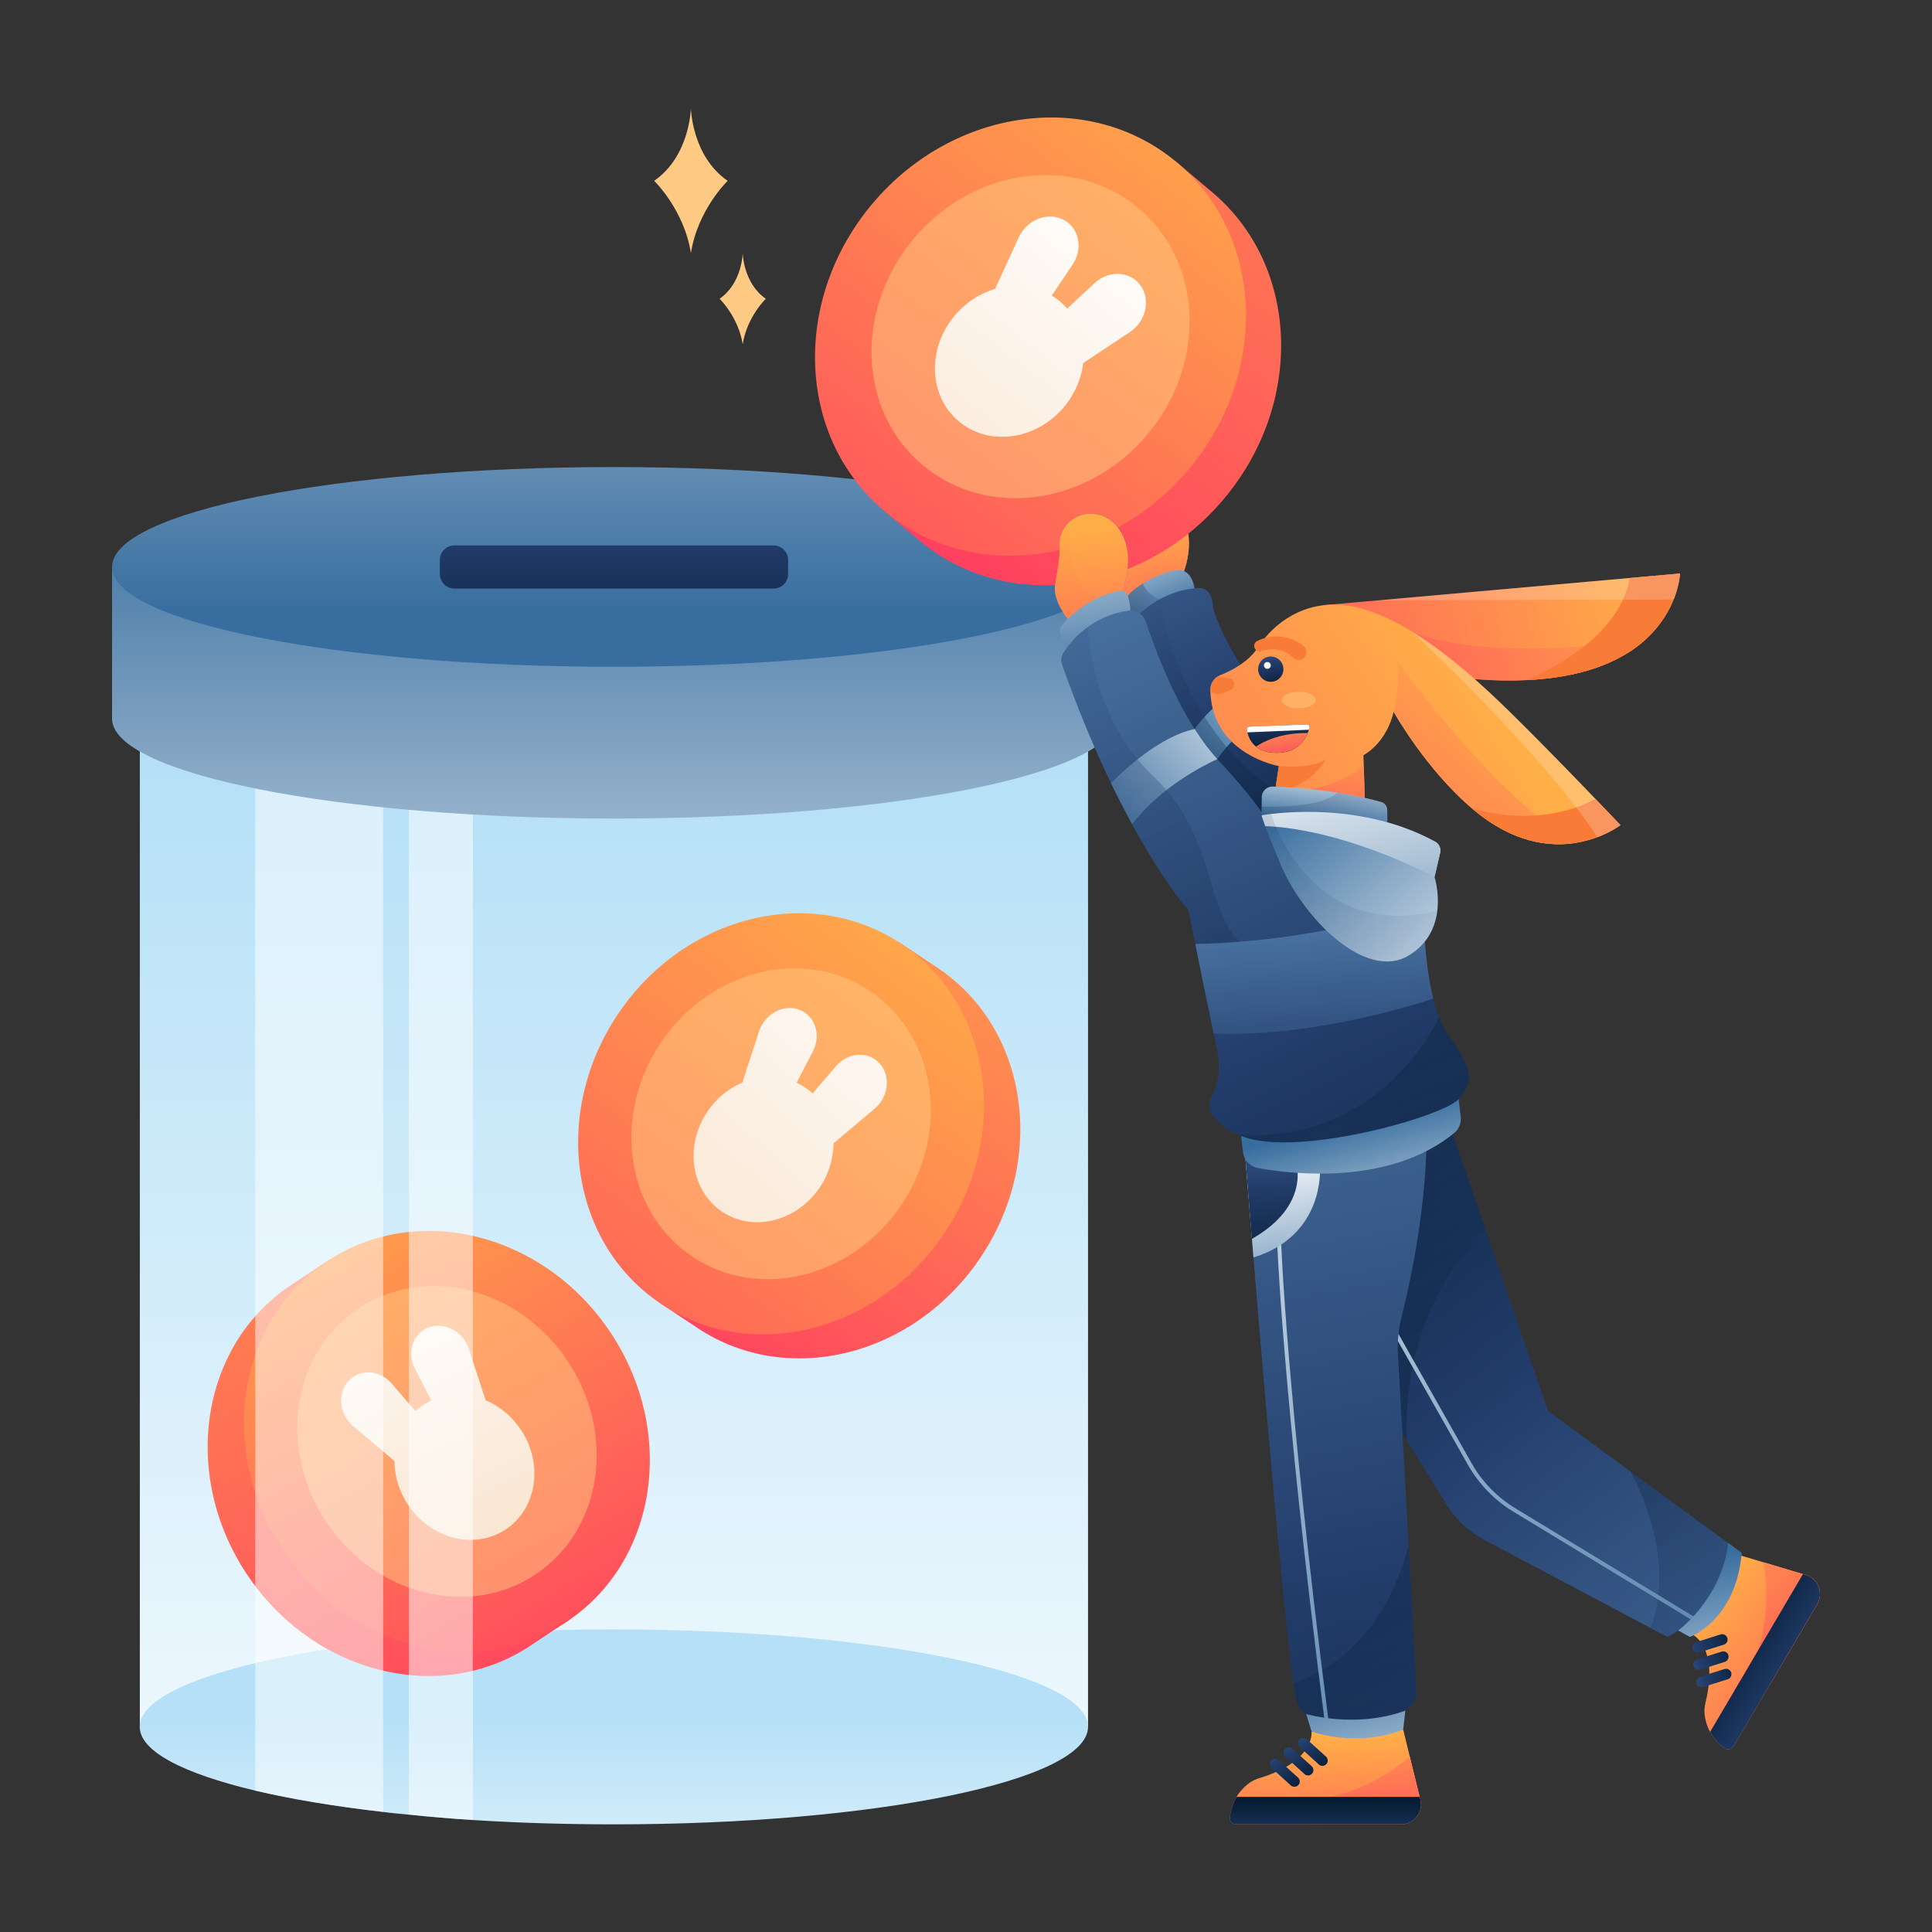 <svg width="1500" height="1500" viewBox="0 0 1500 1500" fill="none" xmlns="http://www.w3.org/2000/svg">
<rect x="0" y="0" width="1500" height="1500" fill="#333333" stroke="none"/>
<path d="M877.628 468.971C877.628 468.971 864.545 454.032 866.578 441.038C868.611 428.043 870.733 418.408 870.114 409.126C869.495 399.844 878.865 383.756 897.429 386.054C915.992 388.353 932.788 413.193 916.523 450.585L877.628 468.971Z" fill="#7D7D7D"/>
<path d="M877.628 468.971C877.628 468.971 864.545 454.032 866.578 441.038C868.611 428.043 870.733 418.408 870.114 409.126C869.495 399.844 878.865 383.756 897.429 386.054C915.992 388.353 932.788 413.193 916.523 450.585L877.628 468.971Z" fill="#747474"/>
<path d="M844.745 537.833H108.57V1340.75H844.745V537.833Z" fill="url(#paint0_linear_200_2)"/>
<path d="M844.746 1340.75C844.746 1382.56 679.973 1416.42 476.658 1416.42C438.559 1416.42 401.786 1415.27 367.134 1413.06C350.073 1412 333.366 1410.58 317.454 1408.9C310.648 1408.28 304.018 1407.67 297.476 1406.78C259.907 1402.45 226.316 1396.88 198.206 1390.25C142.339 1376.99 108.482 1359.67 108.482 1340.75C108.482 1321.83 142.339 1304.51 198.206 1291.25C226.316 1284.53 259.819 1278.96 297.476 1274.72C303.929 1273.92 310.648 1273.21 317.454 1272.59C333.366 1270.91 349.985 1269.59 367.134 1268.44C401.786 1266.23 438.559 1265.08 476.658 1265.08C679.973 1265.17 844.746 1299.02 844.746 1340.75Z" fill="url(#paint1_linear_200_2)"/>
<path d="M507.594 806.65C551.351 740.971 629.23 713.214 694.644 735.137L697.384 731.07L727.793 751.313C797.981 798.076 813.097 898.584 761.649 975.755C710.202 1053.01 611.638 1077.77 541.451 1031L511.042 1010.76L513.782 1006.69C468.258 954.893 463.838 872.418 507.594 806.65Z" fill="url(#paint2_linear_200_2)"/>
<path d="M479.397 787.91C427.95 865.17 443.066 965.678 513.253 1012.35C583.441 1059.11 682.004 1034.36 733.452 957.103C784.899 879.844 769.783 779.335 699.595 732.662C629.408 685.988 530.844 710.651 479.397 787.91Z" fill="url(#paint3_linear_200_2)"/>
<path opacity="0.5" d="M700.197 934.942C738.171 877.933 726.989 803.765 675.222 769.283C623.455 734.801 550.706 753.062 512.732 810.071C474.758 867.079 485.94 941.247 537.707 975.73C589.474 1010.21 662.223 991.951 700.197 934.942Z" fill="#FFCA83"/>
<path d="M600.324 884.705L622.247 908.661L679.086 860.75C689.959 851.556 691.727 835.291 682.888 825.567C674.048 815.844 658.401 816.904 649.031 827.777L600.324 884.705Z" fill="url(#paint4_linear_200_2)"/>
<path d="M596.7 882.672L566.291 871.269L589.363 800.639C593.871 787.114 608.191 779.335 620.567 783.932C632.854 788.529 637.716 803.468 631.175 816.197L596.7 882.672Z" fill="url(#paint5_linear_200_2)"/>
<path d="M549.054 863.313C531.286 889.921 536.501 924.573 560.634 940.749C584.766 956.926 618.799 948.352 636.567 921.744C654.335 895.136 649.12 860.484 624.987 844.308C600.855 828.131 566.822 836.705 549.054 863.313Z" fill="url(#paint6_linear_200_2)"/>
<path d="M445.805 1053.28C402.048 987.6 324.17 959.843 258.756 981.766L256.015 977.7L225.607 997.943C155.419 1044.7 140.303 1145.21 191.75 1222.38C243.198 1299.56 341.761 1324.39 411.949 1277.63L442.358 1257.39L439.617 1253.32C485.142 1201.52 489.562 1119.05 445.805 1053.28Z" fill="url(#paint7_linear_200_2)"/>
<path d="M474.004 1034.54C525.452 1111.8 510.336 1212.31 440.148 1258.98C369.96 1305.74 271.397 1280.99 219.95 1203.73C168.502 1126.47 183.618 1025.96 253.806 979.291C323.994 932.617 422.557 957.28 474.004 1034.54Z" fill="url(#paint8_linear_200_2)"/>
<path opacity="0.5" d="M415.777 1222.38C467.544 1187.9 478.726 1113.73 440.752 1056.72C402.778 999.716 330.029 981.454 278.262 1015.94C226.495 1050.42 215.313 1124.59 253.287 1181.6C291.261 1238.6 364.01 1256.87 415.777 1222.38Z" fill="#FFCA83"/>
<path d="M353.079 1131.33L331.156 1155.29L274.317 1107.38C263.444 1098.19 261.676 1081.92 270.516 1072.2C279.355 1062.47 295.002 1063.53 304.372 1074.41L353.079 1131.33Z" fill="url(#paint9_linear_200_2)"/>
<path d="M356.704 1129.3L387.112 1117.9L364.041 1047.27C359.532 1033.74 345.212 1025.96 332.836 1030.56C320.549 1035.16 315.687 1050.1 322.229 1062.83L356.704 1129.3Z" fill="url(#paint10_linear_200_2)"/>
<path d="M404.349 1109.94C422.116 1136.55 416.901 1171.2 392.768 1187.38C368.636 1203.56 334.603 1194.98 316.835 1168.37C299.067 1141.77 304.282 1107.11 328.415 1090.94C352.548 1074.76 386.581 1083.33 404.349 1109.94Z" fill="url(#paint11_linear_200_2)"/>
<path opacity="0.5" d="M297.476 566.297V1406.78C259.907 1402.45 226.316 1396.88 198.205 1390.25V566.297H297.476Z" fill="white"/>
<path opacity="0.5" d="M367.133 566.297V1412.97C350.072 1411.91 333.365 1410.49 317.453 1408.81V566.297H367.133Z" fill="white"/>
<path d="M87 440.154V557.988C87 600.772 261.497 635.512 476.656 635.512C691.905 635.512 866.313 600.861 866.313 557.988V440.154H87Z" fill="url(#paint12_linear_200_2)"/>
<path d="M476.656 517.679C691.858 517.679 866.313 482.97 866.313 440.154C866.313 397.338 691.858 362.629 476.656 362.629C261.455 362.629 87 397.338 87 440.154C87 482.97 261.455 517.679 476.656 517.679Z" fill="url(#paint13_linear_200_2)"/>
<path d="M600.591 456.949H352.813C346.537 456.949 341.498 451.911 341.498 445.634V434.762C341.498 428.485 346.537 423.447 352.813 423.447H600.591C606.868 423.447 611.906 428.485 611.906 434.762V445.634C611.906 451.911 606.868 456.949 600.591 456.949Z" fill="url(#paint14_linear_200_2)"/>
<path d="M877.628 468.971C877.628 468.971 864.545 454.032 866.578 441.038C868.611 428.043 870.733 418.408 870.114 409.126C869.495 399.844 878.865 383.756 897.429 386.054C915.992 388.353 932.788 413.193 916.523 450.585L877.628 468.971Z" fill="url(#paint15_linear_200_2)"/>
<path d="M887.262 453.06C887.262 453.06 869.583 415.756 880.102 390.209C873.207 395.248 869.848 403.38 870.202 409.126C870.732 418.408 868.611 427.955 866.666 441.038C864.633 454.121 877.715 468.971 877.715 468.971L890.268 463.049L887.262 453.06Z" fill="url(#paint16_linear_200_2)"/>
<path d="M927.749 459.778C927.749 459.778 927.219 444.043 916.523 442.717C905.827 441.391 878.866 455.623 874.711 464.11L875.86 480.817C875.86 480.817 912.015 486.297 912.987 485.502C914.048 484.706 927.749 459.778 927.749 459.778Z" fill="url(#paint17_linear_200_2)"/>
<path opacity="0.3" d="M874.711 464.11L875.86 480.817C875.86 480.817 892.656 483.38 903.705 484.795L905.65 484.176L900.081 465.347C900.081 465.347 891.241 462.342 887.263 452.971C881.252 456.773 876.302 460.839 874.711 464.11Z" fill="url(#paint18_linear_200_2)"/>
<path d="M882.224 479.226C882.224 479.226 900.08 458.275 930.489 456.507C934.29 456.331 937.915 458.364 939.594 461.9C940.655 464.11 941.627 466.85 941.627 469.767C941.627 470.916 941.716 472.065 942.069 473.126C945.252 483.38 964.787 538.187 1027.73 582.651C1027.73 582.651 990.953 658.319 986.622 657.612C982.379 656.905 872.235 565.679 871.882 562.408C871.528 559.225 882.224 479.226 882.224 479.226Z" fill="url(#paint19_linear_200_2)"/>
<path d="M972.744 529.789C943.396 542.076 927.484 566.032 927.484 566.032C927.484 566.032 923.595 600.861 923.153 601.126C922.711 601.391 945.164 589.369 945.164 589.369C958.335 569.922 976.722 558.341 991.573 551.712C984.412 544.286 978.136 536.861 972.744 529.789Z" fill="url(#paint20_linear_200_2)"/>
<path opacity="0.3" d="M1001.12 620.22C925.274 578.054 904.5 490.364 900.08 465.436C888.589 471.8 882.224 479.226 882.224 479.226C882.224 479.226 871.528 559.225 871.882 562.496C872.147 565.325 956.39 635.513 980.434 653.457C990.865 636.838 1001.12 620.22 1001.12 620.22Z" fill="url(#paint21_linear_200_2)"/>
<path d="M704.811 180.707C758.38 117.326 842.976 97.79 908.744 128.552L912.015 124.663L941.363 149.414C1008.99 206.607 1012.79 313.392 949.76 387.911C886.733 462.43 780.833 476.397 713.208 419.204L683.86 394.452L687.131 390.563C645.938 330.806 651.242 244.088 704.811 180.707Z" fill="url(#paint22_linear_200_2)"/>
<path d="M677.674 157.724C614.646 232.243 618.447 338.939 686.071 396.22C753.696 453.502 859.596 439.358 922.535 364.927C985.474 290.497 981.761 183.712 914.137 126.431C846.513 69.149 740.701 83.293 677.674 157.724Z" fill="url(#paint23_linear_200_2)"/>
<path opacity="0.5" d="M890.492 337.789C936.965 282.846 934.178 204.083 884.268 161.867C834.357 119.65 756.223 129.967 709.75 184.91C663.277 239.852 666.064 318.616 715.975 360.832C765.885 403.048 844.02 392.732 890.492 337.789Z" fill="#FFCA83"/>
<path d="M792.24 273.348L812.218 301.016L877.279 257.79C889.743 249.48 893.544 232.685 885.411 221.547C877.367 210.409 860.837 209.525 849.787 219.867L792.24 273.348Z" fill="url(#paint24_linear_200_2)"/>
<path d="M788.792 270.784L758.383 255.226L791.002 184.243C797.278 170.63 813.278 164.265 825.565 170.541C837.852 176.818 841.123 192.994 832.725 205.547L788.792 270.784Z" fill="url(#paint25_linear_200_2)"/>
<path d="M741.409 244.795C719.663 270.431 720.901 307.292 744.238 327.005C767.575 346.718 804.083 341.944 825.829 316.309C847.574 290.674 846.337 253.812 823 234.099C799.663 214.386 763.155 219.16 741.409 244.795Z" fill="url(#paint26_linear_200_2)"/>
<path d="M1078.02 1095.44L1123.55 1168.81C1130.44 1179.95 1140.26 1189.06 1151.84 1195.25L1294.6 1270.91L1303 1265.88L1312.01 1270.91C1312.01 1270.91 1347.81 1258.19 1352.15 1205.68L1201.87 1095.53L1125.05 872.418L1048.5 902.562L1078.02 1095.44Z" fill="url(#paint27_linear_200_2)"/>
<path opacity="0.3" d="M1092.26 1118.34C1091.02 1091.2 1093.32 1011.91 1153.78 955.688L1125.05 872.418L1048.5 902.562L1078.02 1095.53L1092.26 1118.34Z" fill="url(#paint28_linear_200_2)"/>
<path opacity="0.3" d="M1266.05 1142.47C1277.72 1164.84 1299.28 1216.2 1281.52 1263.93L1294.6 1270.91L1303 1265.88L1312.01 1270.91C1312.01 1270.91 1347.81 1258.18 1352.15 1205.68L1266.05 1142.47Z" fill="url(#paint29_linear_200_2)"/>
<path d="M1317.05 1259.69C1316.78 1259.69 1316.52 1259.6 1316.25 1259.42L1175 1173.68C1160.32 1164.84 1148.21 1152.2 1139.72 1137.35L1077.4 1027.2C1076.96 1026.49 1077.23 1025.52 1078.02 1025.08C1078.73 1024.64 1079.7 1024.9 1080.14 1025.7L1142.46 1135.93C1150.6 1150.34 1162.44 1162.54 1176.67 1171.11L1317.93 1256.86C1318.64 1257.3 1318.91 1258.27 1318.46 1258.98C1318.11 1259.42 1317.58 1259.69 1317.05 1259.69Z" fill="url(#paint30_linear_200_2)"/>
<path d="M966.998 900.086C966.998 900.086 996.876 1278.25 1006.33 1317.76C1006.33 1317.76 1006.42 1326.43 1014.11 1330.85L1018.27 1344.37C1018.27 1344.37 1052.57 1357.19 1089.43 1342.87L1091.11 1328.11C1091.11 1328.11 1098.8 1323.78 1099.51 1316.09C1100.04 1309.46 1088.63 1109.59 1085.36 1051.95C1084.83 1042.14 1085.72 1032.42 1088.1 1022.87C1094.2 998.65 1106.05 945.346 1107.55 889.921L966.998 900.086Z" fill="url(#paint31_linear_200_2)"/>
<path opacity="0.3" d="M1004.39 1306.89C1005.1 1311.67 1005.71 1315.29 1006.33 1317.68C1006.33 1317.68 1006.42 1326.34 1014.11 1330.76L1018.27 1344.28C1018.27 1344.28 1052.57 1357.1 1089.43 1342.78L1091.11 1328.02C1091.11 1328.02 1098.8 1323.69 1099.5 1316C1099.77 1312.64 1096.94 1258.98 1093.67 1199.49C1084.65 1234.76 1061.85 1286.47 1004.39 1306.89Z" fill="url(#paint32_linear_200_2)"/>
<path d="M1029.67 1335.44C1028.87 1335.44 1028.26 1334.91 1028.17 1334.12C995.283 1076.53 991.571 963.114 991.482 961.965C991.482 961.081 992.101 960.374 992.985 960.374C993.781 960.374 994.576 960.992 994.576 961.876C994.576 963.026 998.289 1076.26 1031.17 1333.68C1031.26 1334.56 1030.64 1335.27 1029.85 1335.44C1029.76 1335.44 1029.76 1335.44 1029.67 1335.44Z" fill="url(#paint33_linear_200_2)"/>
<path d="M973.186 976.285C1028.43 959.401 1024.81 907.335 1024.81 907.335L1033.21 895.932L1004.48 897.346L966.998 900.086C966.998 900.086 969.473 931.114 973.186 976.285Z" fill="url(#paint34_linear_200_2)"/>
<path d="M1006.33 903.003L978.225 899.291L966.998 900.086C966.998 900.086 968.943 924.661 971.948 961.876C1017.47 936.064 1006.33 903.003 1006.33 903.003Z" fill="url(#paint35_linear_200_2)"/>
<path d="M1018.27 1344.37C1018.27 1344.37 1021.27 1367.36 977.783 1380.53C975.131 1381.32 972.479 1382.56 970.181 1384.15C964.7 1388.04 956.479 1396.17 954.888 1411.2C954.623 1414.03 956.921 1416.42 959.75 1416.42H1087.75C1097.83 1416.42 1105.16 1406.96 1102.78 1397.23L1089.43 1342.87L1018.27 1344.37Z" fill="url(#paint36_linear_200_2)"/>
<path d="M1102.78 1397.23L1094.56 1363.82C1082.89 1374.07 1050.89 1397.76 1006.34 1398.03C1006.34 1398.03 1010.85 1406.34 1016.5 1416.33H1087.75C1097.83 1416.42 1105.17 1406.96 1102.78 1397.23Z" fill="url(#paint37_linear_200_2)"/>
<path d="M954.888 1411.2C954.623 1414.03 956.921 1416.42 959.75 1416.42H1087.75C1097.83 1416.42 1105.16 1406.96 1102.78 1397.23L1102.25 1395.11H960.104C957.628 1399.27 955.595 1404.48 954.888 1411.2Z" fill="url(#paint38_linear_200_2)"/>
<path d="M1023.93 1369.92L1009.08 1356.48C1007.4 1354.98 1007.22 1352.33 1008.81 1350.65C1010.31 1348.97 1012.97 1348.79 1014.64 1350.38L1029.5 1363.82C1031.17 1365.32 1031.35 1367.97 1029.76 1369.65C1028.26 1371.33 1025.61 1371.51 1023.93 1369.92Z" fill="url(#paint39_linear_200_2)"/>
<path d="M1012.79 1377.35L997.941 1363.91C996.261 1362.41 996.085 1359.75 997.676 1358.07C999.178 1356.39 1001.83 1356.22 1003.51 1357.81L1018.36 1371.25C1020.04 1372.75 1020.22 1375.4 1018.63 1377.08C1017.03 1378.76 1014.47 1378.94 1012.79 1377.35Z" fill="url(#paint40_linear_200_2)"/>
<path d="M1002.18 1386.18L987.331 1372.75C985.652 1371.25 985.475 1368.59 987.066 1366.91C988.569 1365.23 991.221 1365.06 992.901 1366.65L1007.75 1380.09C1009.43 1381.59 1009.61 1384.24 1008.02 1385.92C1006.51 1387.51 1003.86 1387.69 1002.18 1386.18Z" fill="url(#paint41_linear_200_2)"/>
<path d="M1089.43 1342.87L1091.11 1328.11C1052.65 1342.25 1014.11 1330.76 1014.11 1330.76L1018.27 1344.28C1018.27 1344.37 1052.57 1357.19 1089.43 1342.87Z" fill="url(#paint42_linear_200_2)"/>
<path d="M1313.52 1268.79C1313.52 1268.79 1334.82 1277.81 1324.13 1322.01C1323.51 1324.75 1323.15 1327.58 1323.42 1330.41C1323.95 1337.12 1326.87 1348.35 1338.98 1357.28C1341.28 1358.96 1344.55 1358.25 1345.96 1355.78L1410.85 1245.46C1415.97 1236.79 1411.55 1225.65 1401.92 1222.74L1348.26 1206.74L1313.52 1268.79Z" fill="url(#paint43_linear_200_2)"/>
<path d="M1401.92 1222.74L1369.03 1212.93C1371.95 1228.22 1376.19 1267.73 1353.83 1306.36C1353.83 1306.36 1363.29 1306.72 1374.78 1306.89L1410.93 1245.46C1415.88 1236.7 1411.55 1225.57 1401.92 1222.74Z" fill="url(#paint44_linear_200_2)"/>
<path d="M1338.98 1357.28C1341.28 1358.96 1344.55 1358.25 1345.96 1355.78L1410.85 1245.46C1415.97 1236.79 1411.55 1225.65 1401.92 1222.74L1399.8 1222.12L1327.75 1344.64C1330.05 1348.88 1333.59 1353.3 1338.98 1357.28Z" fill="url(#paint45_linear_200_2)"/>
<path d="M1338.36 1276.93L1319.27 1282.94C1317.06 1283.64 1314.76 1282.41 1314.05 1280.2C1313.34 1277.99 1314.58 1275.69 1316.79 1274.98L1335.88 1268.97C1338.09 1268.26 1340.39 1269.5 1341.1 1271.71C1341.81 1273.92 1340.57 1276.22 1338.36 1276.93Z" fill="url(#paint46_linear_200_2)"/>
<path d="M1339.16 1290.27L1320.06 1296.28C1317.85 1296.99 1315.55 1295.75 1314.85 1293.54C1314.14 1291.33 1315.38 1289.04 1317.59 1288.33L1336.68 1282.32C1338.89 1281.61 1341.19 1282.85 1341.9 1285.06C1342.52 1287.27 1341.28 1289.57 1339.16 1290.27Z" fill="url(#paint47_linear_200_2)"/>
<path d="M1341.37 1303.8L1322.27 1309.81C1320.06 1310.52 1317.76 1309.28 1317.06 1307.07C1316.35 1304.86 1317.59 1302.56 1319.8 1301.85L1338.89 1295.84C1341.1 1295.14 1343.4 1296.37 1344.11 1298.58C1344.72 1300.79 1343.58 1303.18 1341.37 1303.8Z" fill="url(#paint48_linear_200_2)"/>
<path d="M1352.24 1205.59L1341.8 1197.99C1336.59 1241.39 1303 1265.88 1303 1265.88L1312.01 1270.91C1312.01 1270.91 1347.9 1258.18 1352.24 1205.59Z" fill="url(#paint49_linear_200_2)"/>
<path d="M962.93 876.572L965.051 894.429C965.758 900.705 970.62 905.744 976.808 906.893C1004.21 911.843 1079.17 920.418 1129.03 879.666C1132.83 876.572 1134.69 871.711 1134.07 866.937L1131.33 843.865L962.93 876.572Z" fill="url(#paint50_linear_200_2)"/>
<path d="M830.335 482.054C830.335 482.054 817.252 467.115 819.285 454.121C821.318 441.126 823.44 431.491 822.821 422.209C822.29 412.927 831.572 396.839 850.136 399.137C868.699 401.436 885.495 426.275 869.23 463.667L830.335 482.054Z" fill="#7D7D7D"/>
<path d="M830.335 482.054C830.335 482.054 817.252 467.115 819.285 454.121C821.318 441.126 823.44 431.491 822.821 422.209C822.29 412.927 831.572 396.839 850.136 399.137C868.699 401.436 885.495 426.275 869.23 463.667L830.335 482.054Z" fill="url(#paint51_linear_200_2)"/>
<path d="M830.335 405.325C825.119 410.364 822.556 417.17 822.821 422.209C823.351 431.491 821.23 441.038 819.285 454.12C817.252 467.203 830.335 482.054 830.335 482.054L863.307 466.496C827.771 465.877 829.451 416.993 830.335 405.325Z" fill="url(#paint52_linear_200_2)"/>
<path d="M828.214 505.479C828.214 505.479 824.236 497.524 822.998 490.187C822.733 488.772 823.087 487.27 823.971 486.12C828.391 480.64 844.037 463.491 869.584 458.629C871.971 458.187 874.357 459.424 875.241 461.723C876.567 465.082 877.982 470.474 877.363 476.397C876.39 486.562 828.214 505.479 828.214 505.479Z" fill="url(#paint53_linear_200_2)"/>
<path d="M825.827 506.452C831.838 497.259 847.573 478.165 876.125 474.098C880.015 473.568 883.993 474.982 886.733 477.811C888.059 479.225 889.031 480.817 889.65 482.673C894.07 496.286 914.932 557.192 945.252 589.546C979.462 626.142 986.534 641.612 986.534 641.612L1105.43 713.656C1105.43 713.656 1105.96 777.391 1123.99 803.026C1142.03 828.661 1145.56 838.65 1132.57 853.236C1119.48 867.821 998.468 900.97 960.368 880.374C960.368 880.374 948.965 876.484 941.451 865.523C938.446 861.103 938.18 855.357 940.832 850.76C944.457 844.484 948.611 832.639 944.81 814.606C938.799 785.965 922.711 706.672 922.711 706.672C922.711 706.672 872.236 650.805 824.678 516.176C823.529 512.905 823.971 509.281 825.827 506.452Z" fill="url(#paint54_linear_200_2)"/>
<path d="M927.573 566.032C899.816 571.778 871.087 599.358 862.689 608.021C868.347 619.689 873.828 630.297 878.955 639.844C901.496 610.584 935.264 593.877 945.164 589.369C938.888 582.562 932.966 574.606 927.573 566.032Z" fill="url(#paint55_linear_200_2)"/>
<path opacity="0.3" d="M895.661 602.982C853.142 562.85 845.893 506.982 844.656 486.828C835.197 493.634 829.098 501.502 825.827 506.452C823.971 509.369 823.529 512.905 824.678 516.176C872.236 650.717 922.711 706.672 922.711 706.672C922.711 706.672 926.6 725.766 931.197 748.573L983.97 740.352C929.252 730.275 954.357 658.496 895.661 602.982Z" fill="url(#paint56_linear_200_2)"/>
<path d="M1105.52 713.656L1093.76 706.584C1020.92 728.418 957.627 732.396 928.014 732.926C932.257 753.788 938.091 782.606 942.246 802.407C1015.09 805.413 1091.9 782.164 1112.76 775.357C1105.78 747.158 1105.52 713.656 1105.52 713.656Z" fill="url(#paint57_linear_200_2)"/>
<path d="M1027.64 469.855L1304.32 445.281C1304.32 445.281 1301.32 542.165 1138.14 526.607L1027.64 469.855Z" fill="url(#paint58_linear_200_2)"/>
<path d="M1277.54 496.64C1143.88 515.115 1096.5 490.54 1096.5 490.54L1088.01 500.087L1089.34 501.59L1138.22 526.695C1213.89 533.855 1255.09 516.883 1277.54 496.64Z" fill="url(#paint59_linear_200_2)"/>
<path d="M990.335 611.468L992.899 594.761C992.899 594.761 940.833 585.921 939.683 535.888C939.595 530.673 942.689 525.988 947.551 524.131C956.037 520.772 969.474 513.966 976.899 502.386C988.302 484.618 1012.35 465.17 1046.56 470.209C1086.69 476.22 1132.92 514.054 1172.08 552.595C1211.24 591.048 1258.09 640.639 1258.09 640.639C1258.09 640.639 1206.2 681.126 1143.62 628.352C1106.84 597.325 1082 552.595 1082 552.595C1082 552.595 1077.85 575.137 1058.58 586.363L1059.55 620.131L990.335 611.468Z" fill="url(#paint60_linear_200_2)"/>
<path d="M1143.7 628.352C1174.73 654.518 1203.11 657.789 1223.88 654.341C1163.15 622.606 1084.92 513.612 1084.92 513.612C1087.4 529.701 1082.09 552.595 1082.09 552.595C1082.09 552.595 1106.93 597.325 1143.7 628.352Z" fill="url(#paint61_linear_200_2)"/>
<path d="M1142.91 627.645C1143.18 627.822 1143.44 628.087 1143.62 628.264C1206.2 681.037 1258.09 640.551 1258.09 640.551C1258.09 640.551 1250.49 632.507 1238.73 620.308C1229.36 625.612 1193.92 641.965 1142.91 627.645Z" fill="#F87C38"/>
<path d="M1304.33 445.281L1265.34 448.728C1263.75 460.22 1253.32 498.408 1184.99 528.021C1301.94 522.629 1304.33 445.281 1304.33 445.281Z" fill="#F87C38"/>
<path d="M1029.32 589.546C1017.92 597.413 992.899 594.761 992.899 594.761L990.336 611.468L999.176 612.617C1020.66 606.783 1029.32 589.546 1029.32 589.546Z" fill="#F87C38"/>
<path d="M1059.64 620.22L1058.84 594.496C1053.01 599.977 1039.75 608.728 1011.9 614.209L1059.64 620.22Z" fill="url(#paint62_linear_200_2)"/>
<path d="M976.192 497.612C981.585 494.96 987.861 493.723 994.137 494.253C1000.41 494.783 1006.78 497.259 1011.82 501.325L1011.99 501.413C1014.65 503.535 1015.09 507.424 1012.97 510.076C1010.84 512.728 1006.95 513.17 1004.3 511.049C1004.13 510.872 1003.95 510.695 1003.77 510.518C1000.86 507.601 997.142 505.479 992.811 504.596C988.568 503.712 983.883 504.065 979.551 505.568H979.463C977.253 506.363 974.778 505.126 973.982 502.916C973.275 500.794 974.248 498.496 976.192 497.612Z" fill="#F87C38"/>
<path d="M986.623 529.347C992.042 529.347 996.435 524.954 996.435 519.535C996.435 514.116 992.042 509.723 986.623 509.723C981.204 509.723 976.811 514.116 976.811 519.535C976.811 524.954 981.204 529.347 986.623 529.347Z" fill="url(#paint63_linear_200_2)"/>
<path d="M983.97 519.269C985.435 519.269 986.622 518.082 986.622 516.618C986.622 515.153 985.435 513.966 983.97 513.966C982.506 513.966 981.318 515.153 981.318 516.618C981.318 518.082 982.506 519.269 983.97 519.269Z" fill="white"/>
<path d="M1016.68 564.794C1016.59 565.325 1016.41 565.944 1016.15 566.562C1015.97 567.358 1015.62 568.153 1015.26 569.126C1015.09 569.568 1014.91 570.01 1014.73 570.452C1011.82 576.728 1005.28 584.419 991.308 584.507C984.502 584.507 979.728 582.916 976.281 580.529C975.839 580.264 975.485 579.999 975.131 579.645C970.977 576.286 969.209 571.866 968.502 568.595C968.325 567.711 968.148 567.004 968.06 566.297C967.883 565.148 968.767 564.264 969.916 564.176L1014.82 562.496C1015.97 562.496 1016.94 563.645 1016.68 564.794Z" fill="url(#paint64_linear_200_2)"/>
<path d="M1016.68 564.794C1016.59 565.325 1016.41 565.944 1016.15 566.562L968.502 568.595C968.325 567.711 968.148 567.004 968.06 566.297C967.883 565.148 968.767 564.264 969.916 564.176L1014.82 562.496C1015.97 562.496 1016.94 563.645 1016.68 564.794Z" fill="white"/>
<path d="M1015.26 569.126C1015.09 569.568 1014.91 570.01 1014.73 570.452C1011.82 576.728 1005.27 584.419 991.308 584.507C984.501 584.507 979.728 582.916 976.28 580.529C975.838 580.264 975.484 579.999 975.131 579.645C981.319 575.49 994.401 568.949 1015.26 569.126Z" fill="url(#paint65_linear_200_2)"/>
<path opacity="0.5" d="M1008.37 549.944C1015.64 549.944 1021.54 547.054 1021.54 543.49C1021.54 539.927 1015.64 537.037 1008.37 537.037C1001.09 537.037 995.195 539.927 995.195 543.49C995.195 547.054 1001.09 549.944 1008.37 549.944Z" fill="#FFCA83"/>
<path d="M954.269 526.43L945.253 525.369C941.717 527.756 939.507 531.734 939.684 536.065L941.275 537.391C943.308 539.071 946.048 539.513 948.435 538.54L955.419 535.623C957.01 534.916 958.159 533.502 958.336 531.734C958.778 529.17 956.921 526.783 954.269 526.43Z" fill="#F87C38"/>
<path d="M988.303 610.672C1003.77 611.203 1039.66 613.501 1072.37 622.695C1075.11 623.49 1076.97 625.965 1077.05 628.794C1077.14 633.037 1077.23 639.313 1076.88 644.087C1076.88 644.087 1040.37 627.38 979.463 633.037L979.64 618.098C980.17 613.766 983.883 610.496 988.303 610.672Z" fill="url(#paint66_linear_200_2)"/>
<path opacity="0.2" d="M1076.88 644.175C1077.14 639.402 1077.14 633.126 1077.05 628.882C1076.97 626.054 1075.11 623.49 1072.37 622.783C1060.97 619.512 1049.21 617.214 1037.98 615.446C1034 619.689 1020.92 627.203 979.551 626.231L979.463 633.126C1040.37 627.38 1076.88 644.175 1076.88 644.175Z" fill="url(#paint67_linear_200_2)"/>
<path d="M979.463 633.126C979.463 633.126 1052.04 619.336 1114.36 653.634C1117.36 655.313 1118.87 658.849 1118.07 662.208L1113.74 680.86C1113.74 680.86 1127.09 721.788 1093.67 741.855C1060.26 761.921 1011.9 712.86 994.49 671.578C979.64 636.043 979.463 633.126 979.463 633.126Z" fill="url(#paint68_linear_200_2)"/>
<path d="M1113.83 680.772L1118.16 662.12C1118.95 658.761 1117.45 655.225 1114.45 653.546C1052.13 619.336 979.551 633.037 979.551 633.037C979.551 633.037 979.639 634.01 982.38 641.435C997.584 641.877 1044.43 646.032 1113.83 680.772Z" fill="url(#paint69_linear_200_2)"/>
<path opacity="0.1" d="M1115.95 707.203C1025.61 728.683 993.518 651.954 986.799 632.065C982.114 632.595 979.551 633.126 979.551 633.126C979.551 633.126 979.639 636.043 994.578 671.579C1011.99 712.949 1060.35 761.921 1093.76 741.855C1108.96 732.661 1114.45 719.136 1115.95 707.203Z" fill="url(#paint70_linear_200_2)"/>
<path opacity="0.3" d="M1124.08 803.026C1121.52 799.401 1119.31 794.893 1117.36 789.943C1110.47 803.998 1065.12 887.976 961.516 880.816C1000.85 900.263 1119.66 867.644 1132.65 853.147C1145.65 838.738 1142.2 828.661 1124.08 803.026Z" fill="url(#paint71_linear_200_2)"/>
<path opacity="0.2" d="M1240.15 650.01C1251.55 645.767 1258.18 640.551 1258.18 640.551C1258.18 640.551 1211.33 591.049 1172.17 552.507C1148.57 529.259 1122.4 506.364 1096.5 490.452C1097.21 491.248 1200.55 587.866 1240.15 650.01Z" fill="white"/>
<path opacity="0.2" d="M1299.46 465.436C1304.15 453.855 1304.41 445.281 1304.41 445.281L1070.69 466.054L1299.46 465.436Z" fill="white"/>
<path d="M576.634 267.248C579.993 245.944 594.579 231.978 594.579 231.978C577.076 219.867 576.634 196.53 576.634 196.53C576.634 196.53 576.192 219.867 558.689 231.978C558.689 231.978 573.275 246.033 576.634 267.248Z" fill="#FFCA83"/>
<path d="M536.412 196.53C541.716 162.674 564.964 140.398 564.964 140.398C537.119 121.215 536.412 84 536.412 84C536.412 84 535.705 121.215 507.859 140.398C507.859 140.398 531.108 162.674 536.412 196.53Z" fill="#FFCA83"/>
<defs>
<linearGradient id="paint0_linear_200_2" x1="476.701" y1="1586.19" x2="476.701" y2="589.961" gradientUnits="userSpaceOnUse">
<stop stop-color="white"/>
<stop offset="1" stop-color="#B5E0F7"/>
</linearGradient>
<linearGradient id="paint1_linear_200_2" x1="476.671" y1="1562.99" x2="476.671" y2="1333.7" gradientUnits="userSpaceOnUse">
<stop stop-color="white"/>
<stop offset="1" stop-color="#B5E0F7"/>
</linearGradient>
<linearGradient id="paint2_linear_200_2" x1="459.139" y1="1137.69" x2="816.655" y2="635.564" gradientUnits="userSpaceOnUse">
<stop stop-color="#FF2A64"/>
<stop offset="1" stop-color="#FFAF48"/>
</linearGradient>
<linearGradient id="paint3_linear_200_2" x1="287.997" y1="1304.36" x2="735.226" y2="697.79" gradientUnits="userSpaceOnUse">
<stop stop-color="#FF2A64"/>
<stop offset="1" stop-color="#FFAF48"/>
</linearGradient>
<linearGradient id="paint4_linear_200_2" x1="761.01" y1="735.423" x2="513.293" y2="1013.94" gradientUnits="userSpaceOnUse">
<stop stop-color="white"/>
<stop offset="1" stop-color="#F9E4CE"/>
</linearGradient>
<linearGradient id="paint5_linear_200_2" x1="719.138" y1="698.181" x2="471.421" y2="976.695" gradientUnits="userSpaceOnUse">
<stop stop-color="white"/>
<stop offset="1" stop-color="#F9E4CE"/>
</linearGradient>
<linearGradient id="paint6_linear_200_2" x1="745.115" y1="721.286" x2="497.399" y2="999.8" gradientUnits="userSpaceOnUse">
<stop stop-color="white"/>
<stop offset="1" stop-color="#F9E4CE"/>
</linearGradient>
<linearGradient id="paint7_linear_200_2" x1="507.206" y1="1473.72" x2="73.367" y2="700.443" gradientUnits="userSpaceOnUse">
<stop stop-color="#FF2A64"/>
<stop offset="1" stop-color="#FFAF48"/>
</linearGradient>
<linearGradient id="paint8_linear_200_2" x1="510.707" y1="1409.61" x2="220.142" y2="894.094" gradientUnits="userSpaceOnUse">
<stop stop-color="#FF2A64"/>
<stop offset="1" stop-color="#FFAF48"/>
</linearGradient>
<linearGradient id="paint9_linear_200_2" x1="229.627" y1="951.246" x2="368.215" y2="1232.44" gradientUnits="userSpaceOnUse">
<stop stop-color="white"/>
<stop offset="1" stop-color="#F9E4CE"/>
</linearGradient>
<linearGradient id="paint10_linear_200_2" x1="279.895" y1="926.471" x2="418.483" y2="1207.66" gradientUnits="userSpaceOnUse">
<stop stop-color="white"/>
<stop offset="1" stop-color="#F9E4CE"/>
</linearGradient>
<linearGradient id="paint11_linear_200_2" x1="260.465" y1="936.046" x2="399.052" y2="1217.24" gradientUnits="userSpaceOnUse">
<stop stop-color="white"/>
<stop offset="1" stop-color="#F9E4CE"/>
</linearGradient>
<linearGradient id="paint12_linear_200_2" x1="476.699" y1="369.933" x2="476.699" y2="942.712" gradientUnits="userSpaceOnUse">
<stop stop-color="#386E9F"/>
<stop offset="1" stop-color="white"/>
</linearGradient>
<linearGradient id="paint13_linear_200_2" x1="476.699" y1="474.619" x2="476.699" y2="-64.808" gradientUnits="userSpaceOnUse">
<stop stop-color="#386E9F"/>
<stop offset="1" stop-color="white"/>
</linearGradient>
<linearGradient id="paint14_linear_200_2" x1="476.701" y1="540.837" x2="476.701" y2="305.833" gradientUnits="userSpaceOnUse">
<stop stop-color="#03192E"/>
<stop offset="0.17" stop-color="#0C233F"/>
<stop offset="0.5" stop-color="#223C6A"/>
<stop offset="1" stop-color="#4A74A2"/>
</linearGradient>
<linearGradient id="paint15_linear_200_2" x1="911.481" y1="542.11" x2="890.726" y2="404.862" gradientUnits="userSpaceOnUse">
<stop stop-color="#FF2A64"/>
<stop offset="1" stop-color="#FFAF48"/>
</linearGradient>
<linearGradient id="paint16_linear_200_2" x1="902.406" y1="563.861" x2="870.27" y2="403.18" gradientUnits="userSpaceOnUse">
<stop stop-color="#FF2A64"/>
<stop offset="1" stop-color="#FFAF48"/>
</linearGradient>
<linearGradient id="paint17_linear_200_2" x1="907.213" y1="481.772" x2="872.064" y2="393.899" gradientUnits="userSpaceOnUse">
<stop stop-color="#386E9F"/>
<stop offset="1" stop-color="white"/>
</linearGradient>
<linearGradient id="paint18_linear_200_2" x1="874.701" y1="468.935" x2="905.666" y2="468.935" gradientUnits="userSpaceOnUse">
<stop stop-color="#03192E"/>
<stop offset="0.17" stop-color="#0C233F"/>
<stop offset="0.5" stop-color="#223C6A"/>
<stop offset="1" stop-color="#4A74A2"/>
</linearGradient>
<linearGradient id="paint19_linear_200_2" x1="1059.34" y1="776.741" x2="831.374" y2="351.941" gradientUnits="userSpaceOnUse">
<stop stop-color="#03192E"/>
<stop offset="0.17" stop-color="#0C233F"/>
<stop offset="0.5" stop-color="#223C6A"/>
<stop offset="1" stop-color="#4A74A2"/>
</linearGradient>
<linearGradient id="paint20_linear_200_2" x1="929.042" y1="590.834" x2="1024.45" y2="488.902" gradientUnits="userSpaceOnUse">
<stop stop-color="#386E9F"/>
<stop offset="1" stop-color="white"/>
</linearGradient>
<linearGradient id="paint21_linear_200_2" x1="974.75" y1="660.134" x2="822.103" y2="385.637" gradientUnits="userSpaceOnUse">
<stop stop-color="#03192E"/>
<stop offset="0.17" stop-color="#0C233F"/>
<stop offset="0.5" stop-color="#223C6A"/>
<stop offset="1" stop-color="#4A74A2"/>
</linearGradient>
<linearGradient id="paint22_linear_200_2" x1="632.974" y1="555.607" x2="1165.23" y2="-187.543" gradientUnits="userSpaceOnUse">
<stop stop-color="#FF2A64"/>
<stop offset="1" stop-color="#FFAF48"/>
</linearGradient>
<linearGradient id="paint23_linear_200_2" x1="531.908" y1="614.522" x2="959.721" y2="51.133" gradientUnits="userSpaceOnUse">
<stop stop-color="#FF2A64"/>
<stop offset="1" stop-color="#FFAF48"/>
</linearGradient>
<linearGradient id="paint24_linear_200_2" x1="907.429" y1="175.406" x2="698.544" y2="437.852" gradientUnits="userSpaceOnUse">
<stop stop-color="white"/>
<stop offset="1" stop-color="#F9E4CE"/>
</linearGradient>
<linearGradient id="paint25_linear_200_2" x1="860.512" y1="138.065" x2="651.627" y2="400.51" gradientUnits="userSpaceOnUse">
<stop stop-color="white"/>
<stop offset="1" stop-color="#F9E4CE"/>
</linearGradient>
<linearGradient id="paint26_linear_200_2" x1="882.828" y1="155.828" x2="673.943" y2="418.273" gradientUnits="userSpaceOnUse">
<stop stop-color="white"/>
<stop offset="1" stop-color="#F9E4CE"/>
</linearGradient>
<linearGradient id="paint27_linear_200_2" x1="913.935" y1="746.684" x2="1417.4" y2="1402.8" gradientUnits="userSpaceOnUse">
<stop stop-color="#03192E"/>
<stop offset="0.17" stop-color="#0C233F"/>
<stop offset="0.5" stop-color="#223C6A"/>
<stop offset="1" stop-color="#4A74A2"/>
</linearGradient>
<linearGradient id="paint28_linear_200_2" x1="1130.74" y1="1086.57" x2="1027.64" y2="662.107" gradientUnits="userSpaceOnUse">
<stop stop-color="#03192E"/>
<stop offset="0.17" stop-color="#0C233F"/>
<stop offset="0.5" stop-color="#223C6A"/>
<stop offset="1" stop-color="#4A74A2"/>
</linearGradient>
<linearGradient id="paint29_linear_200_2" x1="1243.45" y1="1103.72" x2="1417.52" y2="1414.37" gradientUnits="userSpaceOnUse">
<stop stop-color="#03192E"/>
<stop offset="0.17" stop-color="#0C233F"/>
<stop offset="0.5" stop-color="#223C6A"/>
<stop offset="1" stop-color="#4A74A2"/>
</linearGradient>
<linearGradient id="paint30_linear_200_2" x1="1303.44" y1="1435.39" x2="1027.6" y2="669.473" gradientUnits="userSpaceOnUse">
<stop stop-color="#386E9F"/>
<stop offset="1" stop-color="white"/>
</linearGradient>
<linearGradient id="paint31_linear_200_2" x1="1166.16" y1="1736.97" x2="991.419" y2="724.682" gradientUnits="userSpaceOnUse">
<stop stop-color="#03192E"/>
<stop offset="0.17" stop-color="#0C233F"/>
<stop offset="0.5" stop-color="#223C6A"/>
<stop offset="1" stop-color="#4A74A2"/>
</linearGradient>
<linearGradient id="paint32_linear_200_2" x1="1029.01" y1="1223.88" x2="1203.08" y2="1534.53" gradientUnits="userSpaceOnUse">
<stop stop-color="#03192E"/>
<stop offset="0.17" stop-color="#0C233F"/>
<stop offset="0.5" stop-color="#223C6A"/>
<stop offset="1" stop-color="#4A74A2"/>
</linearGradient>
<linearGradient id="paint33_linear_200_2" x1="1136.54" y1="1495.5" x2="860.7" y2="729.582" gradientUnits="userSpaceOnUse">
<stop stop-color="#386E9F"/>
<stop offset="1" stop-color="white"/>
</linearGradient>
<linearGradient id="paint34_linear_200_2" x1="1021.96" y1="1047.35" x2="995.351" y2="889.68" gradientUnits="userSpaceOnUse">
<stop stop-color="#386E9F"/>
<stop offset="1" stop-color="white"/>
</linearGradient>
<linearGradient id="paint35_linear_200_2" x1="992.727" y1="1005.24" x2="983.688" y2="840.042" gradientUnits="userSpaceOnUse">
<stop stop-color="#03192E"/>
<stop offset="0.17" stop-color="#0C233F"/>
<stop offset="0.5" stop-color="#223C6A"/>
<stop offset="1" stop-color="#4A74A2"/>
</linearGradient>
<linearGradient id="paint36_linear_200_2" x1="1032.07" y1="1513.52" x2="1027.38" y2="1346.14" gradientUnits="userSpaceOnUse">
<stop stop-color="#FF2A64"/>
<stop offset="1" stop-color="#FFAF48"/>
</linearGradient>
<linearGradient id="paint37_linear_200_2" x1="1064.55" y1="1480.91" x2="1045.47" y2="1320.57" gradientUnits="userSpaceOnUse">
<stop stop-color="#FF2A64"/>
<stop offset="1" stop-color="#FFAF48"/>
</linearGradient>
<linearGradient id="paint38_linear_200_2" x1="1029.07" y1="1392.94" x2="1029.07" y2="1466.58" gradientUnits="userSpaceOnUse">
<stop stop-color="#03192E"/>
<stop offset="0.17" stop-color="#0C233F"/>
<stop offset="0.5" stop-color="#223C6A"/>
<stop offset="1" stop-color="#4A74A2"/>
</linearGradient>
<linearGradient id="paint39_linear_200_2" x1="1032.33" y1="1378.91" x2="996.683" y2="1327.69" gradientUnits="userSpaceOnUse">
<stop stop-color="#03192E"/>
<stop offset="0.17" stop-color="#0C233F"/>
<stop offset="0.5" stop-color="#223C6A"/>
<stop offset="1" stop-color="#4A74A2"/>
</linearGradient>
<linearGradient id="paint40_linear_200_2" x1="1021.33" y1="1386.57" x2="985.682" y2="1335.35" gradientUnits="userSpaceOnUse">
<stop stop-color="#03192E"/>
<stop offset="0.17" stop-color="#0C233F"/>
<stop offset="0.5" stop-color="#223C6A"/>
<stop offset="1" stop-color="#4A74A2"/>
</linearGradient>
<linearGradient id="paint41_linear_200_2" x1="1010.11" y1="1394.38" x2="974.457" y2="1343.16" gradientUnits="userSpaceOnUse">
<stop stop-color="#03192E"/>
<stop offset="0.17" stop-color="#0C233F"/>
<stop offset="0.5" stop-color="#223C6A"/>
<stop offset="1" stop-color="#4A74A2"/>
</linearGradient>
<linearGradient id="paint42_linear_200_2" x1="1041.24" y1="1287.72" x2="1083.42" y2="1442.38" gradientUnits="userSpaceOnUse">
<stop stop-color="#386E9F"/>
<stop offset="1" stop-color="white"/>
</linearGradient>
<linearGradient id="paint43_linear_200_2" x1="1475.72" y1="1366.35" x2="1315.54" y2="1249.36" gradientUnits="userSpaceOnUse">
<stop stop-color="#FF2A64"/>
<stop offset="1" stop-color="#FFAF48"/>
</linearGradient>
<linearGradient id="paint44_linear_200_2" x1="1458.59" y1="1359.65" x2="1305.45" y2="1175.37" gradientUnits="userSpaceOnUse">
<stop stop-color="#FF2A64"/>
<stop offset="1" stop-color="#FFAF48"/>
</linearGradient>
<linearGradient id="paint45_linear_200_2" x1="1335.72" y1="1268.09" x2="1440.66" y2="1333.37" gradientUnits="userSpaceOnUse">
<stop stop-color="#03192E"/>
<stop offset="0.17" stop-color="#0C233F"/>
<stop offset="0.5" stop-color="#223C6A"/>
<stop offset="1" stop-color="#4A74A2"/>
</linearGradient>
<linearGradient id="paint46_linear_200_2" x1="1355.27" y1="1269.9" x2="1281.46" y2="1285.97" gradientUnits="userSpaceOnUse">
<stop stop-color="#03192E"/>
<stop offset="0.17" stop-color="#0C233F"/>
<stop offset="0.5" stop-color="#223C6A"/>
<stop offset="1" stop-color="#4A74A2"/>
</linearGradient>
<linearGradient id="paint47_linear_200_2" x1="1358.09" y1="1282.84" x2="1284.28" y2="1298.91" gradientUnits="userSpaceOnUse">
<stop stop-color="#03192E"/>
<stop offset="0.17" stop-color="#0C233F"/>
<stop offset="0.5" stop-color="#223C6A"/>
<stop offset="1" stop-color="#4A74A2"/>
</linearGradient>
<linearGradient id="paint48_linear_200_2" x1="1361.01" y1="1296.24" x2="1287.19" y2="1312.3" gradientUnits="userSpaceOnUse">
<stop stop-color="#03192E"/>
<stop offset="0.17" stop-color="#0C233F"/>
<stop offset="0.5" stop-color="#223C6A"/>
<stop offset="1" stop-color="#4A74A2"/>
</linearGradient>
<linearGradient id="paint49_linear_200_2" x1="1320.99" y1="1211.42" x2="1363.17" y2="1366.08" gradientUnits="userSpaceOnUse">
<stop stop-color="#386E9F"/>
<stop offset="1" stop-color="white"/>
</linearGradient>
<linearGradient id="paint50_linear_200_2" x1="1048.37" y1="870.154" x2="1081.18" y2="990.665" gradientUnits="userSpaceOnUse">
<stop stop-color="#386E9F"/>
<stop offset="1" stop-color="white"/>
</linearGradient>
<linearGradient id="paint51_linear_200_2" x1="874.434" y1="631.047" x2="842.298" y2="409.106" gradientUnits="userSpaceOnUse">
<stop stop-color="#FF2A64"/>
<stop offset="1" stop-color="#FFAF48"/>
</linearGradient>
<linearGradient id="paint52_linear_200_2" x1="859.423" y1="624.39" x2="834.651" y2="404.123" gradientUnits="userSpaceOnUse">
<stop stop-color="#FF2A64"/>
<stop offset="1" stop-color="#FFAF48"/>
</linearGradient>
<linearGradient id="paint53_linear_200_2" x1="859.826" y1="533.058" x2="828.359" y2="360.996" gradientUnits="userSpaceOnUse">
<stop stop-color="#386E9F"/>
<stop offset="1" stop-color="white"/>
</linearGradient>
<linearGradient id="paint54_linear_200_2" x1="1201.86" y1="1164.79" x2="860.415" y2="447.083" gradientUnits="userSpaceOnUse">
<stop stop-color="#03192E"/>
<stop offset="0.17" stop-color="#0C233F"/>
<stop offset="0.5" stop-color="#223C6A"/>
<stop offset="1" stop-color="#4A74A2"/>
</linearGradient>
<linearGradient id="paint55_linear_200_2" x1="850.002" y1="645.656" x2="993.611" y2="519.455" gradientUnits="userSpaceOnUse">
<stop stop-color="#386E9F"/>
<stop offset="1" stop-color="white"/>
</linearGradient>
<linearGradient id="paint56_linear_200_2" x1="1021.31" y1="881.857" x2="784.309" y2="379.728" gradientUnits="userSpaceOnUse">
<stop stop-color="#03192E"/>
<stop offset="0.17" stop-color="#0C233F"/>
<stop offset="0.5" stop-color="#223C6A"/>
<stop offset="1" stop-color="#4A74A2"/>
</linearGradient>
<linearGradient id="paint57_linear_200_2" x1="1036.03" y1="987.232" x2="1017.95" y2="717.087" gradientUnits="userSpaceOnUse">
<stop stop-color="#03192E"/>
<stop offset="0.17" stop-color="#0C233F"/>
<stop offset="0.5" stop-color="#223C6A"/>
<stop offset="1" stop-color="#4A74A2"/>
</linearGradient>
<linearGradient id="paint58_linear_200_2" x1="816.066" y1="582.385" x2="1283.05" y2="452.836" gradientUnits="userSpaceOnUse">
<stop stop-color="#FF2A64"/>
<stop offset="1" stop-color="#FFAF48"/>
</linearGradient>
<linearGradient id="paint59_linear_200_2" x1="912.115" y1="604.504" x2="1323.19" y2="443.822" gradientUnits="userSpaceOnUse">
<stop stop-color="#FF2A64"/>
<stop offset="1" stop-color="#FFAF48"/>
</linearGradient>
<linearGradient id="paint60_linear_200_2" x1="546.02" y1="940.598" x2="1158.62" y2="540.903" gradientUnits="userSpaceOnUse">
<stop stop-color="#FF2A64"/>
<stop offset="1" stop-color="#FFAF48"/>
</linearGradient>
<linearGradient id="paint61_linear_200_2" x1="903.294" y1="865.468" x2="1201.89" y2="530.716" gradientUnits="userSpaceOnUse">
<stop stop-color="#FF2A64"/>
<stop offset="1" stop-color="#FFAF48"/>
</linearGradient>
<linearGradient id="paint62_linear_200_2" x1="1018.79" y1="726.124" x2="1046.91" y2="546.027" gradientUnits="userSpaceOnUse">
<stop stop-color="#FF2A64"/>
<stop offset="1" stop-color="#FFAF48"/>
</linearGradient>
<linearGradient id="paint63_linear_200_2" x1="991.24" y1="537.748" x2="980.194" y2="494.23" gradientUnits="userSpaceOnUse">
<stop stop-color="#03192E"/>
<stop offset="0.17" stop-color="#0C233F"/>
<stop offset="0.5" stop-color="#223C6A"/>
<stop offset="1" stop-color="#4A74A2"/>
</linearGradient>
<linearGradient id="paint64_linear_200_2" x1="994.367" y1="587.595" x2="989.095" y2="527.59" gradientUnits="userSpaceOnUse">
<stop stop-color="#03192E"/>
<stop offset="0.17" stop-color="#0C233F"/>
<stop offset="0.5" stop-color="#223C6A"/>
<stop offset="1" stop-color="#4A74A2"/>
</linearGradient>
<linearGradient id="paint65_linear_200_2" x1="1000.41" y1="601.663" x2="991.119" y2="552.957" gradientUnits="userSpaceOnUse">
<stop stop-color="#FF2A64"/>
<stop offset="1" stop-color="#FFAF48"/>
</linearGradient>
<linearGradient id="paint66_linear_200_2" x1="1027" y1="641.167" x2="1033.36" y2="591.624" gradientUnits="userSpaceOnUse">
<stop stop-color="#386E9F"/>
<stop offset="1" stop-color="white"/>
</linearGradient>
<linearGradient id="paint67_linear_200_2" x1="979.48" y1="629.759" x2="1077.12" y2="629.759" gradientUnits="userSpaceOnUse">
<stop stop-color="#03192E"/>
<stop offset="0.17" stop-color="#0C233F"/>
<stop offset="0.5" stop-color="#223C6A"/>
<stop offset="1" stop-color="#4A74A2"/>
</linearGradient>
<linearGradient id="paint68_linear_200_2" x1="1006.26" y1="616.172" x2="1164.27" y2="788.235" gradientUnits="userSpaceOnUse">
<stop stop-color="#386E9F"/>
<stop offset="1" stop-color="white"/>
</linearGradient>
<linearGradient id="paint69_linear_200_2" x1="1092.2" y1="834.106" x2="1030.6" y2="566.973" gradientUnits="userSpaceOnUse">
<stop stop-color="#386E9F"/>
<stop offset="1" stop-color="white"/>
</linearGradient>
<linearGradient id="paint70_linear_200_2" x1="979.479" y1="689.242" x2="1115.94" y2="689.242" gradientUnits="userSpaceOnUse">
<stop stop-color="#03192E"/>
<stop offset="0.17" stop-color="#0C233F"/>
<stop offset="0.5" stop-color="#223C6A"/>
<stop offset="1" stop-color="#4A74A2"/>
</linearGradient>
<linearGradient id="paint71_linear_200_2" x1="1035.53" y1="806.138" x2="1147.01" y2="1173.7" gradientUnits="userSpaceOnUse">
<stop stop-color="#03192E"/>
<stop offset="0.17" stop-color="#0C233F"/>
<stop offset="0.5" stop-color="#223C6A"/>
<stop offset="1" stop-color="#4A74A2"/>
</linearGradient>
</defs>
</svg>
